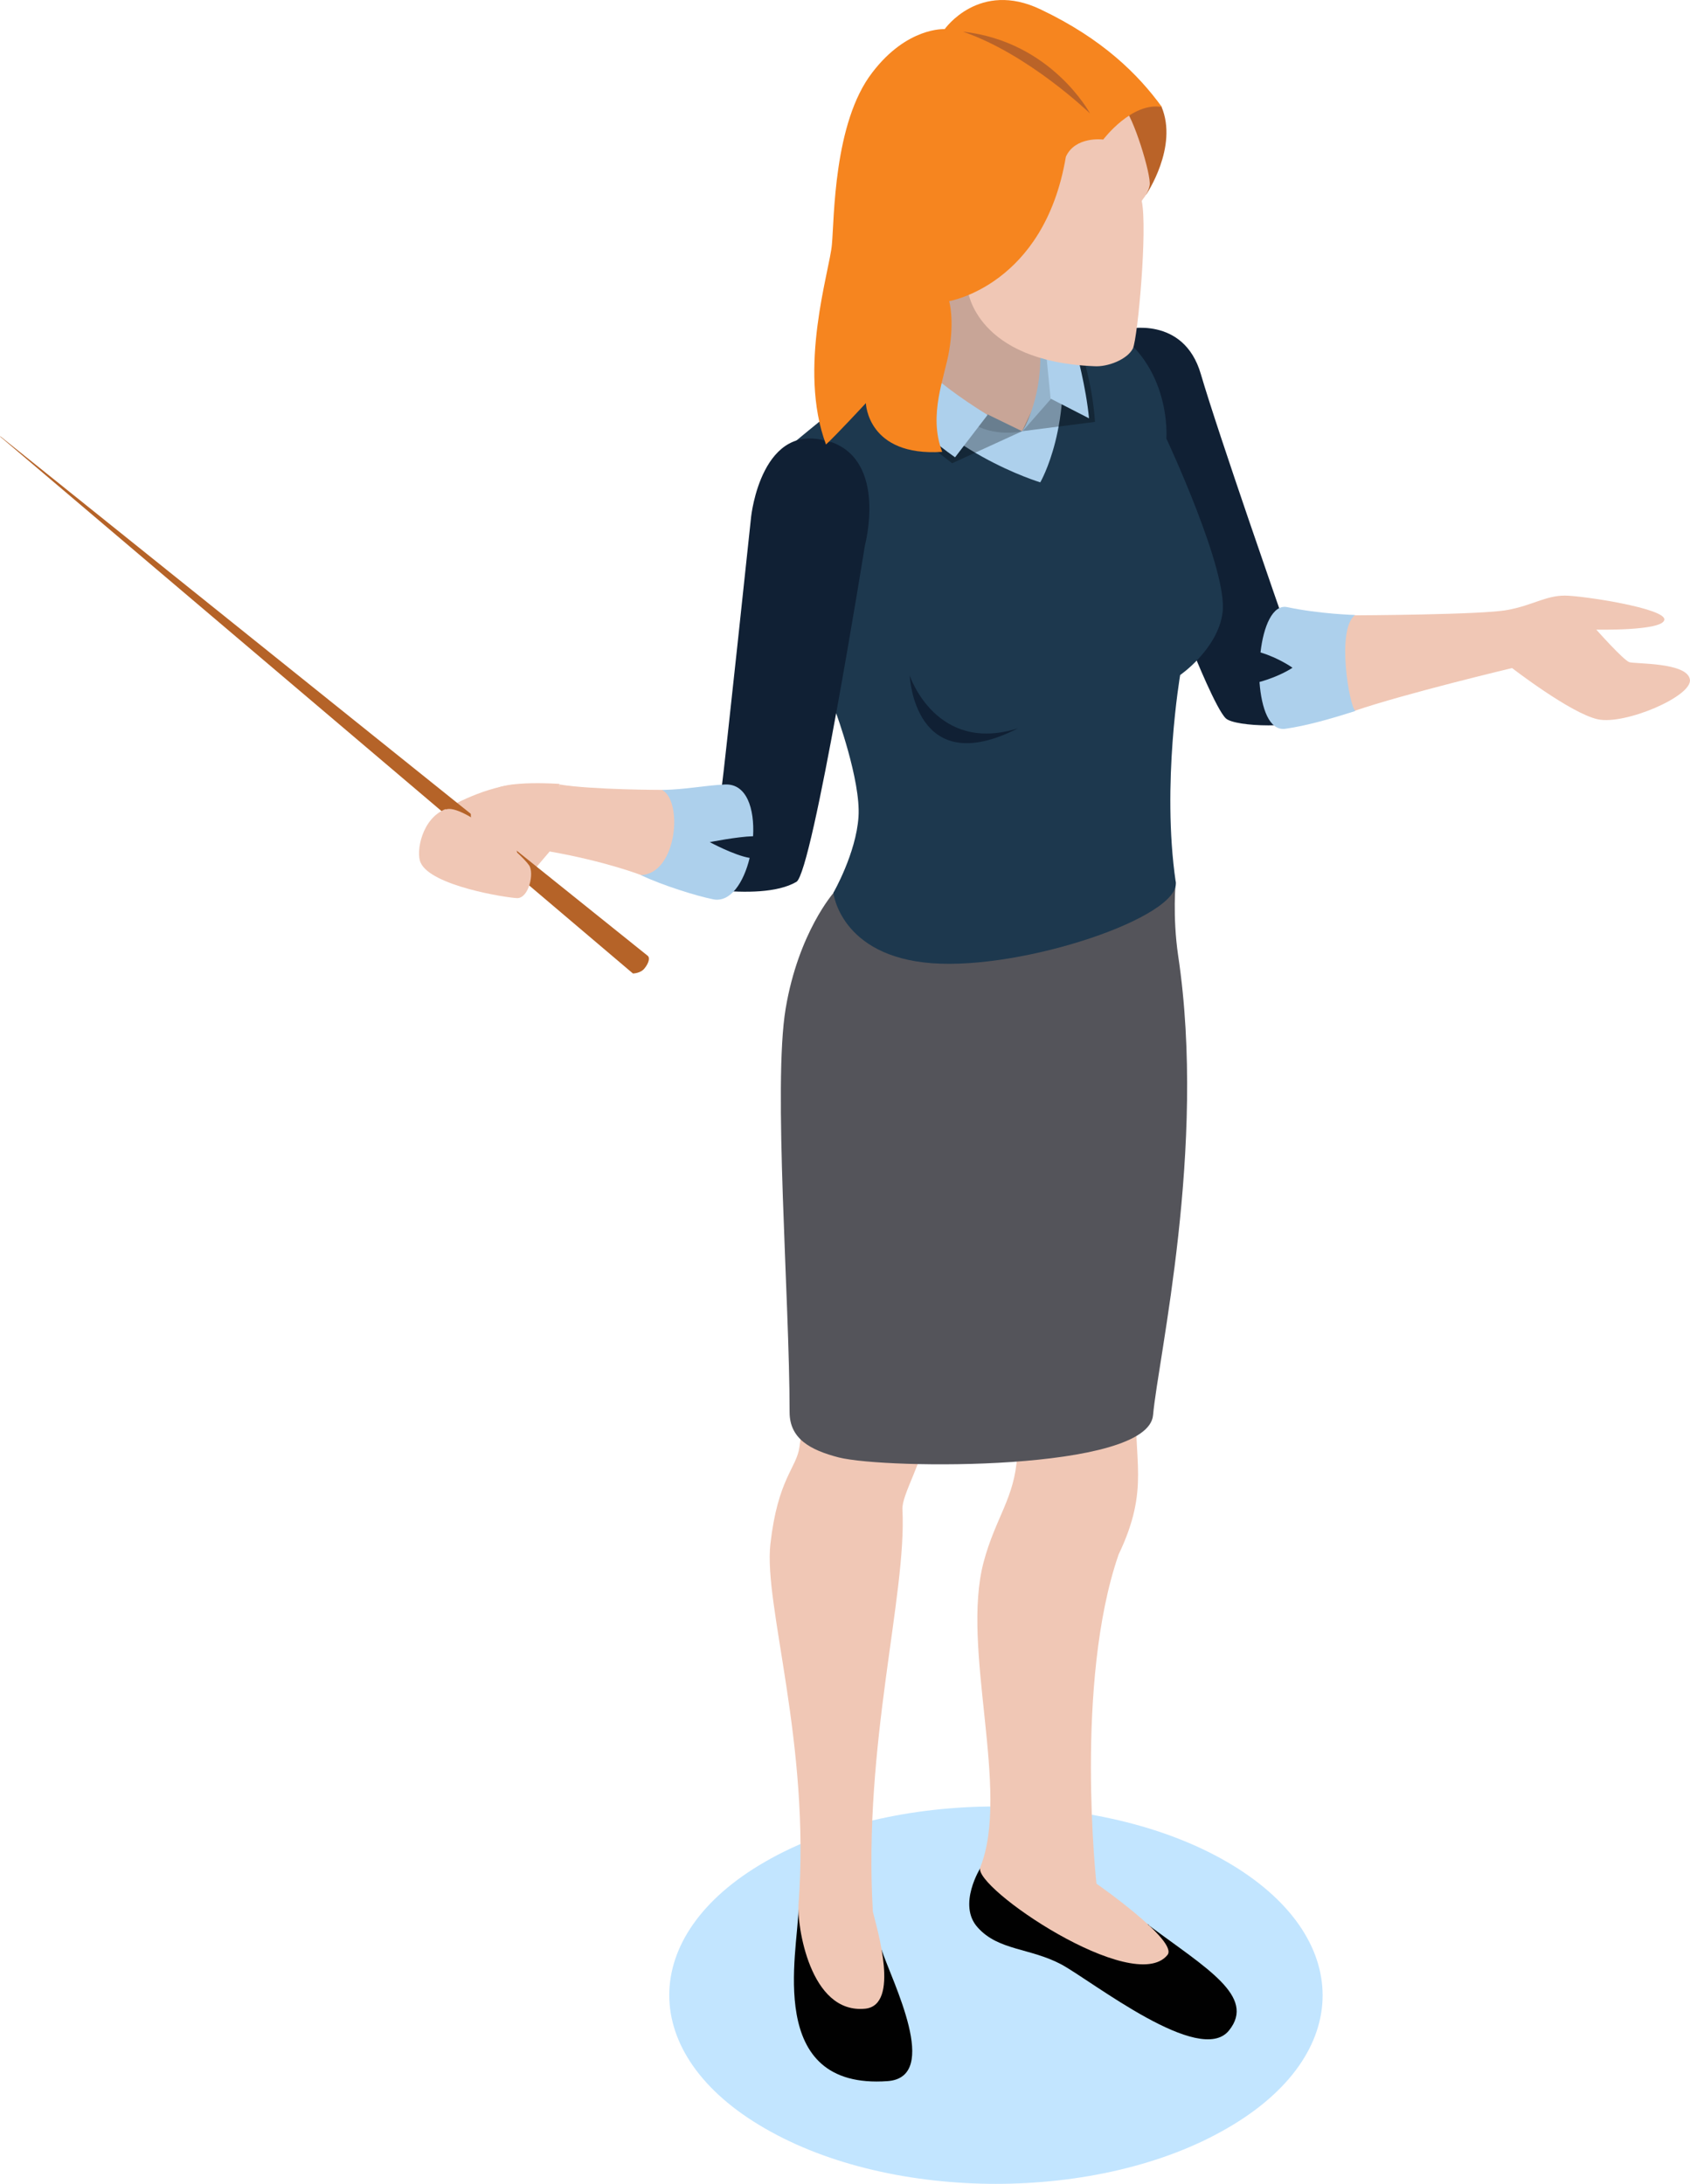 <?xml version="1.0" encoding="UTF-8"?> <svg xmlns="http://www.w3.org/2000/svg" viewBox="0 0 29.999 38.758" fill="none"><path d="M21.779 37.772C19.515 39.084 15.843 39.084 13.578 37.772C11.314 36.47 11.314 34.345 13.578 33.042C15.843 31.731 19.515 31.731 21.779 33.042C24.044 34.354 24.044 36.47 21.779 37.772Z" fill="#C2E5FF"></path><path d="M9.757 15.111L9.363 15.574L7.912 14.359C7.912 14.359 8.507 13.992 9.127 13.922C9.329 14.036 9.976 14.438 9.976 14.438L9.958 14.927L9.757 15.111Z" fill="#F0C7B5"></path><path d="M11.759 14.018C11.759 14.018 10.526 14.018 9.932 13.922L9.757 15.111C10.754 15.286 11.383 15.531 11.383 15.531L11.908 15.644L12.266 15.251L12.38 14.237L11.759 14.018Z" fill="#F0C7B5"></path><path d="M24.052 10.92C24.052 10.92 26.334 10.911 26.762 10.824C27.199 10.745 27.436 10.57 27.777 10.57C28.091 10.57 29.578 10.798 29.543 10.999C29.517 11.2 28.336 11.174 28.336 11.174C28.336 11.174 28.817 11.716 28.922 11.751C29.027 11.786 29.945 11.751 29.997 12.057C30.05 12.354 28.843 12.87 28.362 12.765C27.881 12.66 26.841 11.856 26.841 11.856C26.841 11.856 24.935 12.31 24.043 12.616C23.72 12.503 23.562 12.441 23.562 12.441L23.51 11.348L24.043 10.92H24.052Z" fill="#F0C7B5"></path><path d="M19.978 5.843C19.978 5.843 21.01 5.59 21.316 6.639C21.622 7.688 22.785 11.019 22.785 11.019H23.581C23.581 11.019 23.537 12.654 23.458 12.707C23.039 12.943 21.928 12.899 21.762 12.751C21.596 12.602 21.194 11.605 21.194 11.605L19.786 6.927L19.987 5.852L19.978 5.843Z" fill="#102034"></path><path d="M20.398 34.172C21.404 34.924 22.304 35.431 21.815 36.035C21.299 36.673 19.402 35.169 18.842 34.863C18.283 34.566 17.723 34.618 17.356 34.207C16.988 33.805 17.408 33.141 17.408 33.141C17.408 33.141 20.215 34.032 20.398 34.164V34.172Z" fill="#010101"></path><path d="M20.18 24.851C20.101 25.909 20.425 26.399 19.856 27.588C19.07 29.861 19.463 33.429 19.463 33.429C19.463 33.429 20.932 34.452 20.722 34.696C20.119 35.431 17.26 33.49 17.4 33.14C17.942 31.785 17.05 29.258 17.461 27.719C17.671 26.932 18.012 26.583 18.055 25.839C18.099 25.096 20.197 24.475 20.18 24.851Z" fill="#F0C7B5"></path><path d="M14.173 33.89C14.164 34.633 13.57 37.09 15.756 36.933C16.709 36.863 15.834 35.158 15.651 34.607C15.467 34.362 14.33 33.794 14.173 33.89Z" fill="#010101"></path><path d="M14.34 24.622C14.34 24.622 14.244 25.313 14.191 25.68C14.139 26.056 13.807 26.24 13.675 27.402C13.553 28.487 14.392 30.943 14.174 33.803C14.147 34.144 14.366 35.752 15.363 35.647C15.975 35.577 15.573 34.248 15.494 33.925C15.319 30.952 16.097 28.312 16.019 26.79C16.001 26.519 16.412 25.899 16.447 25.365C16.482 24.832 15.433 24.246 15.433 24.246L14.322 24.613L14.34 24.622Z" fill="#F0C7B5"></path><path d="M19.148 4.926H16.079V8.353H19.148V4.926Z" fill="#C8A597"></path><path d="M16.114 6.935C16.114 6.935 17.207 7.644 18.142 7.652C18.597 6.953 18.571 5.965 18.571 5.965H19.191L19.357 7.652L18.474 9.13L16.009 7.941L16.122 6.935H16.114Z" fill="#ADD0EC"></path><path d="M14.803 15.837C14.803 15.837 14.173 16.545 13.946 17.9C13.719 19.256 14.016 23.041 14.016 25.061C14.016 25.533 14.383 25.734 14.89 25.865C15.73 26.075 20.381 26.119 20.468 25.113C20.556 24.108 21.422 20.357 20.914 16.965C20.809 16.248 20.871 15.645 20.871 15.645L14.803 15.828V15.837Z" fill="#54545A"></path><path d="M14.138 7.817C14.138 7.817 15.493 6.689 15.755 6.576C16.621 8.009 18.466 8.56 18.466 8.56C18.466 8.56 19.069 7.529 18.798 5.859C18.929 5.859 19.252 5.876 19.515 5.719C20.818 6.348 20.704 7.782 20.704 7.782C20.704 7.782 21.806 10.134 21.701 10.877C21.613 11.524 20.949 11.979 20.949 11.979C20.949 11.979 20.616 13.92 20.87 15.651C20.966 16.272 18.168 17.216 16.542 17.094C14.916 16.971 14.793 15.844 14.793 15.844C14.793 15.844 15.196 15.144 15.239 14.497C15.283 13.85 14.837 12.643 14.837 12.643L14.129 7.826L14.138 7.817Z" fill="#1D384E"></path><path opacity="0.3" d="M19.209 6.28C19.209 6.28 19.393 6.831 19.437 7.487L18.143 7.653L18.562 6.77L18.527 6.254L19.209 6.271V6.28Z" fill="#010101"></path><path d="M18.466 6.281C18.484 7.12 18.143 7.663 18.143 7.663L18.65 7.085L18.737 6.902L18.623 6.246L18.475 6.29L18.466 6.281Z" fill="#95B4CC"></path><path d="M18.649 7.074L19.331 7.424C19.278 6.865 19.104 6.235 19.104 6.235L18.562 6.191L18.649 7.074Z" fill="#ADD0EC"></path><path d="M14.749 7.851C13.516 7.414 13.333 9.171 13.333 9.171C13.333 9.171 12.861 13.622 12.808 13.998C12.677 14.006 12.144 14.068 12.144 14.068L11.812 15.65C11.812 15.65 13.464 16.044 14.137 15.65C14.426 15.475 15.353 9.678 15.353 9.678C15.353 9.678 15.755 8.192 14.749 7.842V7.851Z" fill="#102034"></path><path d="M20.616 1.89C20.922 2.607 20.345 3.455 20.345 3.455L19.681 2.135L20.144 1.715C20.144 1.715 20.546 1.837 20.607 1.881L20.616 1.89Z" fill="#BA6328"></path><path d="M19.944 1.909C20.11 2.04 20.442 3.115 20.407 3.29C20.372 3.465 20.267 3.544 20.267 3.57C20.372 4.051 20.197 5.992 20.11 6.184C20.013 6.377 19.664 6.517 19.419 6.499C17.329 6.412 17.181 5.161 17.181 5.161L17.294 2.836L18.973 1.297C18.973 1.297 19.786 1.743 19.944 1.918V1.909Z" fill="#F0C7B5"></path><path d="M17.53 7.355L18.142 7.653C18.142 7.653 17.731 7.758 17.312 7.548L17.53 7.355Z" fill="#95B4CC"></path><path opacity="0.3" d="M18.143 7.653L17.531 7.355L16.814 7.522L15.957 7.487L16.901 8.221L18.143 7.653Z" fill="#010101"></path><path d="M15.458 5.982C15.563 5.746 15.782 5.379 15.782 5.379C15.782 5.379 15.467 6.087 17.53 7.364L16.953 8.116C15.458 7.066 15.484 6.087 15.458 5.991V5.982Z" fill="#ADD0EC"></path><path d="M19.575 2.476C19.575 2.476 19.086 2.415 18.92 2.782C18.535 5.064 16.848 5.344 16.848 5.344C16.848 5.344 16.944 5.658 16.848 6.227C16.769 6.699 16.472 7.363 16.725 8.019C15.396 8.107 15.37 7.154 15.37 7.154C15.37 7.154 14.828 7.739 14.662 7.888C14.155 6.533 14.732 4.793 14.767 4.338C14.81 3.892 14.793 2.179 15.484 1.287C16.104 0.474 16.769 0.517 16.769 0.517C16.769 0.517 17.381 -0.357 18.474 0.168C19.575 0.692 20.205 1.322 20.625 1.899C20.091 1.803 19.584 2.476 19.584 2.476H19.575Z" fill="#F6851F"></path><path d="M17.093 0.562C18.667 0.737 19.349 2.014 19.349 2.014C19.349 2.014 18.264 0.965 17.093 0.562Z" fill="#BA6328"></path><path d="M11.76 14.019C12.188 14.01 12.494 13.94 12.87 13.922C13.255 13.905 13.395 14.351 13.368 14.84C13.08 14.849 12.599 14.945 12.599 14.945C12.599 14.945 13.036 15.181 13.307 15.225C13.202 15.662 12.966 16.021 12.66 15.96C12.354 15.898 11.768 15.715 11.375 15.531C12.022 15.505 12.127 14.211 11.751 14.019H11.76Z" fill="#ADD0EC"></path><path d="M24.054 12.619C23.616 12.759 23.188 12.881 22.812 12.934C22.532 12.969 22.392 12.575 22.357 12.103C22.733 11.998 22.943 11.85 22.943 11.85C22.943 11.85 22.698 11.675 22.375 11.579C22.427 11.115 22.593 10.722 22.847 10.774C23.424 10.897 24.054 10.914 24.054 10.914C23.713 11.176 23.957 12.54 24.054 12.61V12.619Z" fill="#ADD0EC"></path><path d="M16.148 11.988C16.148 11.988 16.227 13.868 18.072 12.924C16.612 13.387 16.148 11.988 16.148 11.988Z" fill="#102034"></path><path d="M0 7.746L11.235 17.276C11.235 17.276 11.375 17.276 11.445 17.18C11.515 17.093 11.541 16.997 11.497 16.962L0.009 7.746H0Z" fill="#B56328"></path><path d="M8.742 14.025C8.471 14.2 8.235 14.34 8.428 14.69C8.655 15.092 8.935 15.494 9.075 15.442C9.319 15.337 9.075 14.742 9.075 14.742C9.075 14.742 9.599 15.039 9.896 14.637L9.931 13.912C9.931 13.912 9.005 13.842 8.742 14.025Z" fill="#F0C7B5"></path><path d="M7.913 14.357C7.484 14.523 7.379 15.126 7.467 15.31C7.651 15.721 8.98 15.931 9.181 15.939C9.39 15.939 9.487 15.485 9.39 15.354C9.233 15.126 8.201 14.252 7.913 14.366V14.357Z" fill="#F0C7B5"></path></svg> 